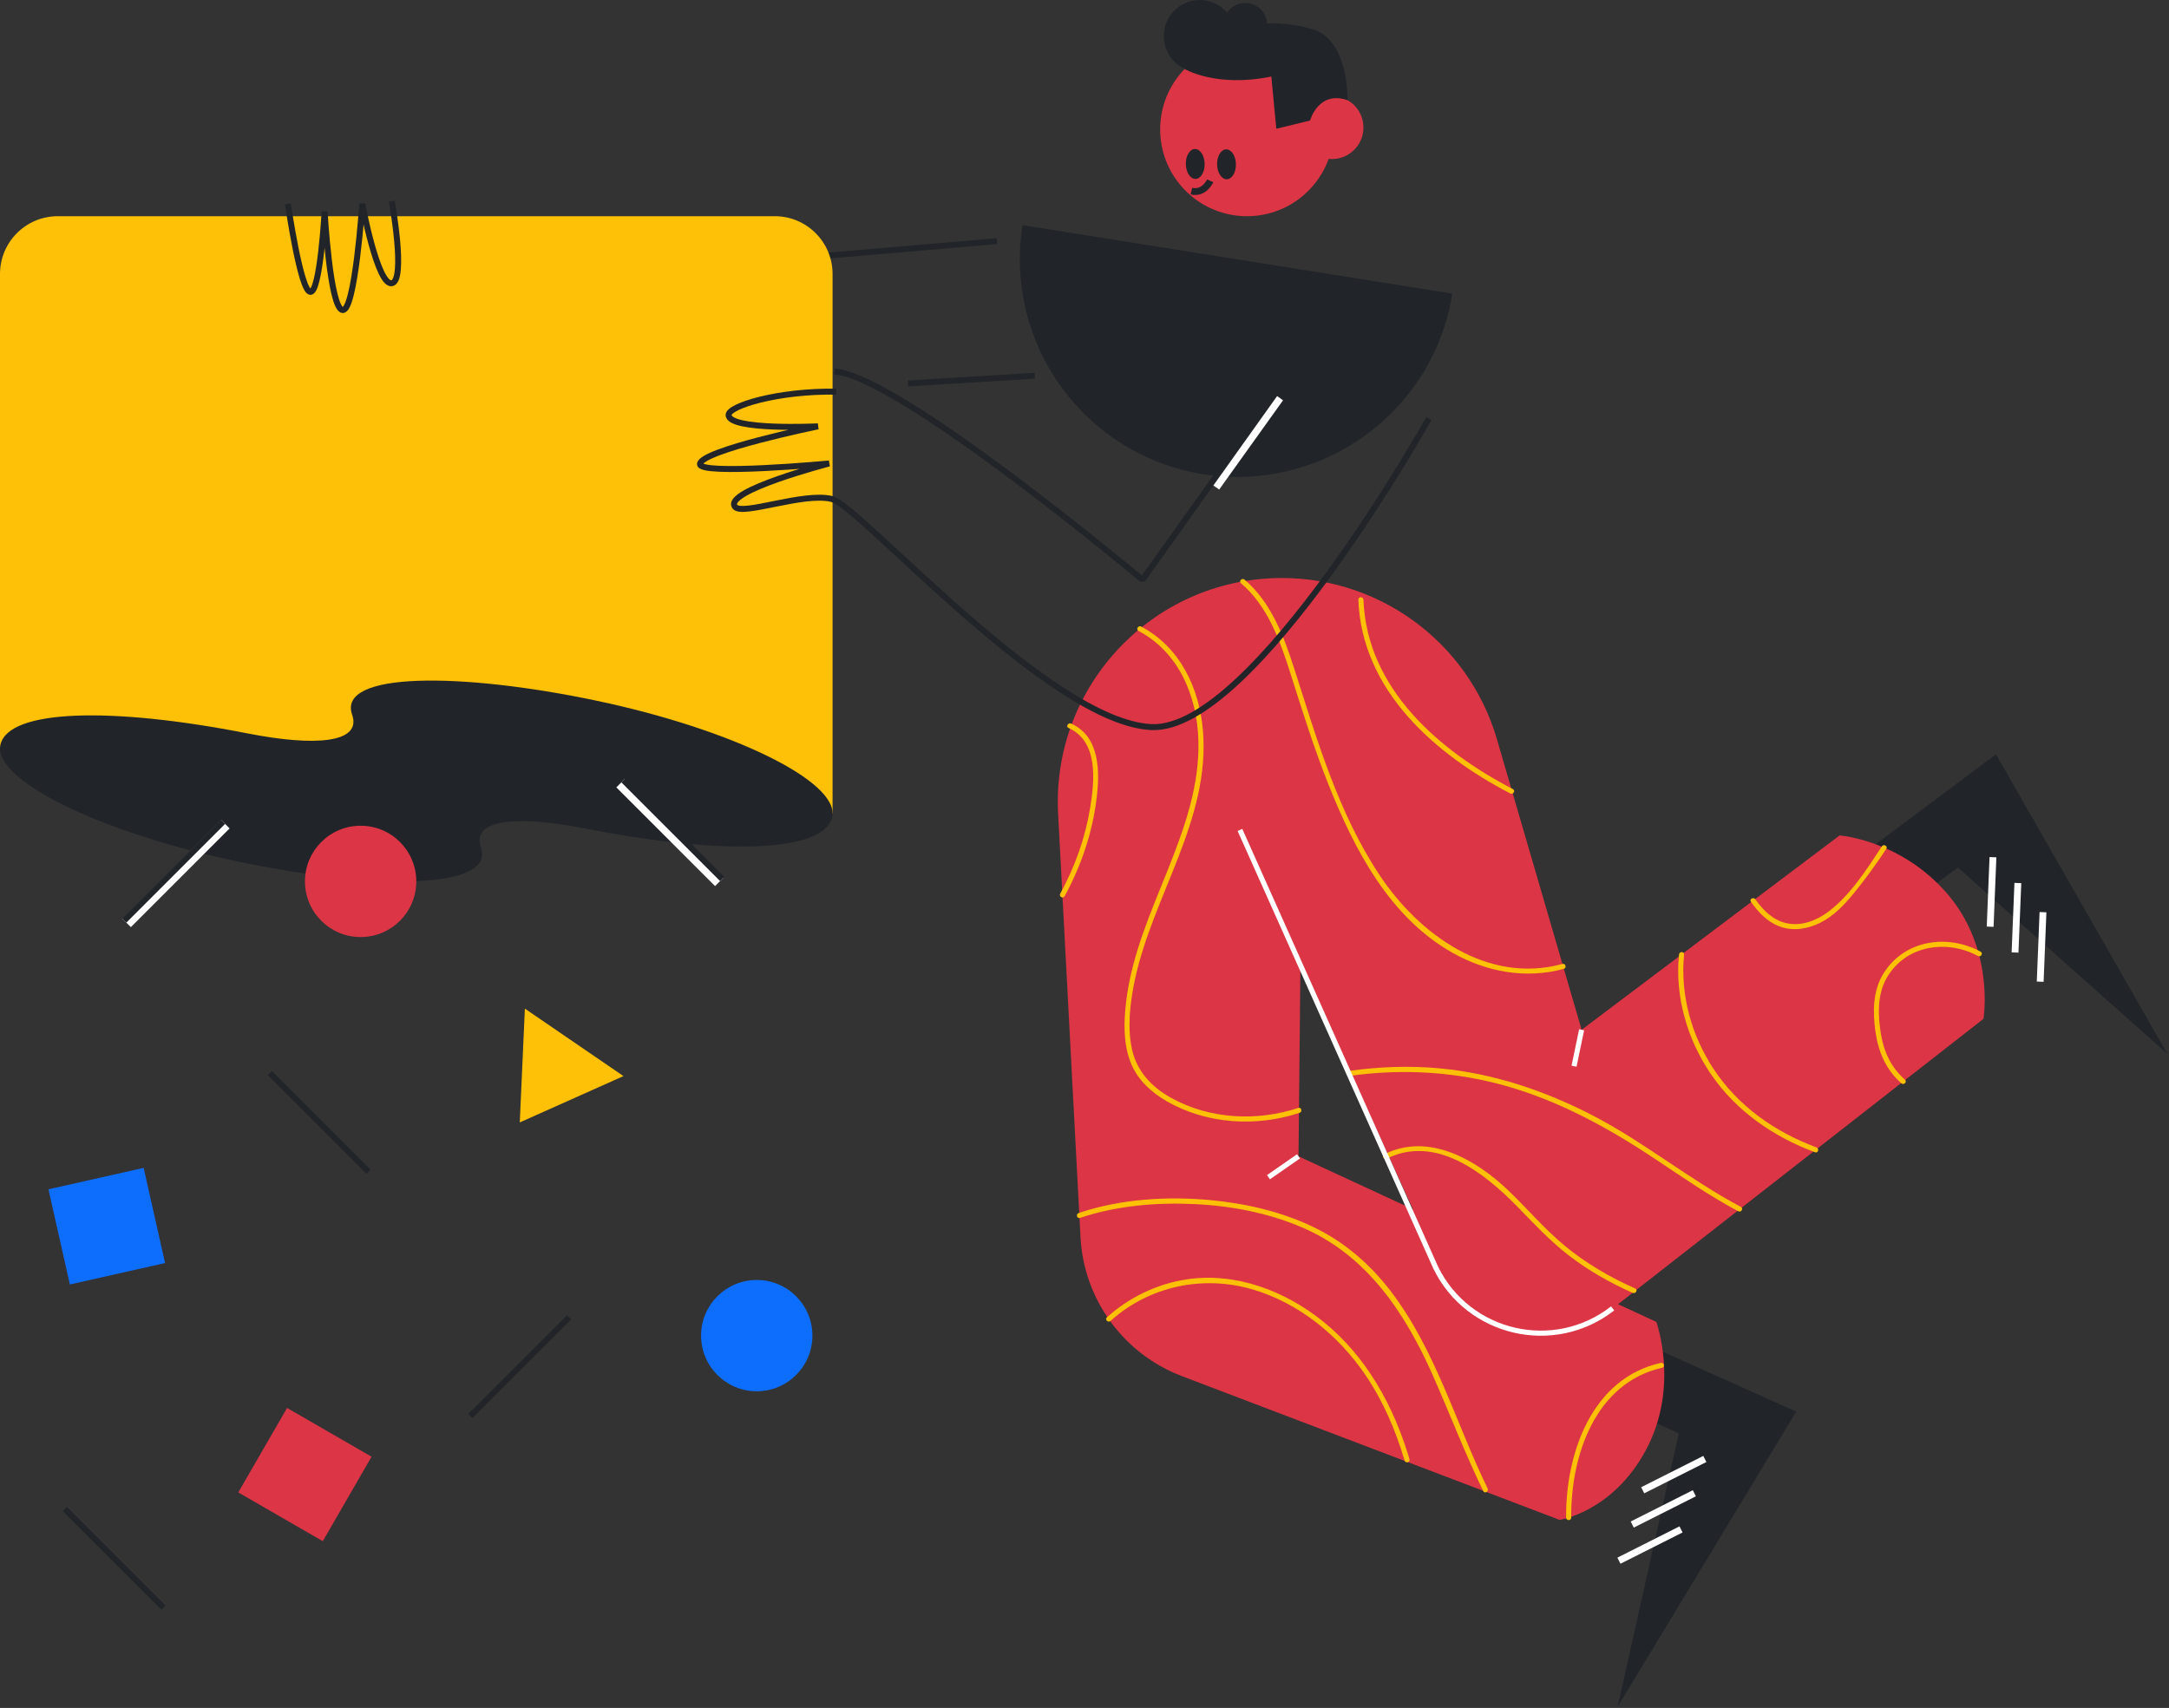 <svg width="1271" height="1001" viewBox="0 0 1271 1001" fill="none" xmlns="http://www.w3.org/2000/svg">
<rect x="0" y="0" width="1271" height="1001" fill="#333333" stroke="none"/>
<path d="M532.06 224.735L606.36 220.215" stroke="#212529" stroke-width="3.5" stroke-miterlimit="10" stroke-linejoin="bevel"/>
<path d="M584.21 141.315L450.61 152.795" stroke="#212529" stroke-width="3.5" stroke-miterlimit="10" stroke-linejoin="bevel"/>
<path d="M599.21 131.955C588.13 201.495 635.53 266.845 705.07 277.925C774.61 289.005 839.96 241.605 851.04 172.065" fill="#212529"/>
<path d="M1084.59 505.625L1169.6 442.065L1270.06 617.675L1147.31 508.485L1089.91 551.015" fill="#212529"/>
<path d="M1167.84 502.395L1166.2 543.125" stroke="white" stroke-width="4" stroke-miterlimit="10"/>
<path d="M1182.43 517.525L1180.78 558.255" stroke="white" stroke-width="4" stroke-miterlimit="10"/>
<path d="M1197.16 534.625L1195.52 575.355" stroke="white" stroke-width="4" stroke-miterlimit="10"/>
<path d="M955.75 783.875L1052.59 827.325L947.86 1000.43L983.71 840.095L918.66 810.565" fill="#212529"/>
<path d="M999 855.085L962.6 873.425" stroke="white" stroke-width="4" stroke-miterlimit="10"/>
<path d="M992.86 875.175L956.46 893.525" stroke="white" stroke-width="4" stroke-miterlimit="10"/>
<path d="M985.06 896.365L948.66 914.705" stroke="white" stroke-width="4" stroke-miterlimit="10"/>
<path d="M877.22 433.405L926.81 603.545L1077.96 489.645C1077.96 489.645 1113.42 492.155 1140.64 523.315C1169.19 555.995 1162.28 597.135 1162.28 597.135L878.46 818.805L762.04 564.945L760.91 677.715L970.57 774.745C970.57 774.745 984.43 812.705 964.42 849.965C944.99 886.145 913.92 890.795 913.92 890.795L692.52 806.515C658.37 793.515 635.09 761.595 633.16 725.095L620.04 476.995C616.19 404.215 672.36 342.225 745.17 338.895C805.72 336.145 860.29 375.195 877.22 433.405Z" fill="#DC3545"/>
<path d="M632.88 713.805C654.16 706.645 677.58 704.635 699.92 705.695C721.82 706.735 744.1 711.025 764.23 719.915C801.39 736.325 823.52 769.835 839.48 805.785C849.53 828.435 858.33 851.635 869.18 873.925C870.02 875.645 872.59 874.135 871.75 872.425C852.99 833.895 841.15 790.865 814.75 756.485C802.64 740.715 787.61 727.785 769.64 719.145C750.85 710.115 730.12 705.325 709.44 703.385C683.9 700.985 656.53 702.695 632.09 710.925C630.28 711.545 631.05 714.425 632.88 713.805Z" fill="#FFC107"/>
<path d="M973.18 798.765C932.53 807.945 917.43 852.085 917.72 889.465C917.73 891.375 920.71 891.385 920.7 889.465C920.42 853.395 934.63 810.515 973.97 801.635C975.83 801.215 975.04 798.335 973.18 798.765Z" fill="#FFC107"/>
<path d="M650.74 774.175C673.58 753.695 705.01 747.125 734.29 755.805C761.13 763.755 784.22 782.565 799.87 805.495C810.4 820.915 817.8 838.165 823.07 856.015C823.61 857.845 826.49 857.065 825.94 855.225C816.79 824.245 800.85 795.125 775.43 774.595C753.19 756.625 724.2 745.475 695.37 749.825C677.97 752.455 661.7 760.345 648.63 772.065C647.21 773.355 649.32 775.455 650.74 774.175Z" fill="#FFC107"/>
<path d="M667.17 369.795C690.73 382.245 701.32 407.735 702.23 433.375C703.18 460.305 693.83 486.085 683.95 510.695C674.07 535.315 663.2 559.995 659.96 586.575C658.47 598.815 658.06 612.205 662.99 623.775C667.02 633.235 674.81 640.285 683.58 645.355C706.99 658.905 736.15 660.615 761.57 652.205C763.38 651.605 762.6 648.735 760.78 649.335C736.52 657.355 708.99 655.975 686.41 643.535C674.88 637.185 666.08 627.865 663.27 614.705C660.47 601.585 662.27 587.255 665.02 574.295C675.51 524.895 709.43 480.095 704.87 427.815C702.7 403.005 691.36 379.205 668.68 367.215C666.98 366.325 665.48 368.895 667.17 369.795Z" fill="#FFC107"/>
<path d="M626.15 426.665C643.82 434.565 641.4 457.695 638.82 473.455C635.92 491.135 629.86 508.075 621.27 523.775C620.35 525.455 622.92 526.965 623.84 525.275C633.47 507.675 639.97 488.525 642.51 468.595C644.54 452.695 644.8 431.755 627.66 424.085C625.92 423.325 624.4 425.885 626.15 426.665Z" fill="#FFC107"/>
<path d="M727.17 341.815C742.7 355.015 749.95 375.085 755.95 393.955C763.02 416.225 769.95 438.515 778.63 460.215C793.82 498.195 814.35 537.735 851.33 558.515C871.22 569.695 894.16 573.905 916.37 567.825C918.22 567.315 917.43 564.445 915.58 564.955C871.77 576.955 831.6 547.805 808.4 512.875C784.07 476.245 771.66 433.115 758.34 391.675C752.28 372.825 744.77 352.885 729.27 339.705C727.83 338.485 725.71 340.575 727.17 341.815Z" fill="#FFC107"/>
<path d="M795.98 351.475C797.94 404.785 840.99 442.145 885.02 465.045C886.72 465.925 888.22 463.365 886.52 462.475C843.48 440.085 800.88 403.705 798.96 351.475C798.88 349.565 795.91 349.555 795.98 351.475Z" fill="#FFC107"/>
<path d="M812.66 679.065C841.24 664.785 869.92 687.515 888.92 706.975C898.67 716.955 908.12 727.195 919.21 735.735C930.75 744.635 943.42 751.835 956.73 757.735C958.47 758.505 959.98 755.945 958.23 755.165C943.46 748.615 929.4 740.455 916.93 730.135C904.96 720.235 894.94 708.315 883.73 697.605C864.94 679.665 837.15 663.515 811.17 676.495C809.44 677.345 810.95 679.915 812.66 679.065Z" fill="#FFC107"/>
<path d="M790.8 630.575C822.18 626.165 853.94 628.085 884.38 637.015C915.59 646.165 943.87 661.895 970.78 679.865C986.45 690.325 1001.96 701.065 1018.62 709.905C1020.31 710.805 1021.82 708.235 1020.12 707.335C989.54 691.115 962.73 668.765 931.86 653.005C904.48 639.025 875.03 629.185 844.34 626.215C826.21 624.455 808.01 625.165 790 627.705C788.12 627.965 788.93 630.835 790.8 630.575Z" fill="#FFC107"/>
<path d="M983.87 559.425C981.42 584.005 988.61 608.925 1002.41 629.285C1017.18 651.085 1039.12 666.255 1063.61 675.335C1065.41 676.005 1066.18 673.125 1064.4 672.465C1040.17 663.485 1018.42 648.255 1004.11 626.475C991.14 606.745 984.5 583.015 986.85 559.425C987.04 557.515 984.06 557.525 983.87 559.425Z" fill="#FFC107"/>
<path d="M1160.59 557.745C1141.1 547.195 1116.02 550.845 1103.75 570.425C1097.39 580.585 1097.38 592.915 1098.96 604.445C1100.6 616.355 1105.06 626.875 1114.18 634.915C1115.61 636.175 1117.73 634.075 1116.28 632.815C1108.28 625.765 1104 616.755 1102.24 606.325C1100.39 595.395 1099.92 583.035 1105.6 573.125C1116.56 554.015 1140.62 550.325 1159.08 560.315C1160.77 561.225 1162.28 558.655 1160.59 557.745Z" fill="#FFC107"/>
<path d="M1026.03 528.555C1030.3 534.555 1035.42 540.085 1042.42 542.835C1050.34 545.935 1059.12 544.555 1066.58 540.845C1074.7 536.805 1081.05 529.995 1086.7 523.055C1093.35 514.875 1099.53 506.315 1105.34 497.525C1106.4 495.925 1103.82 494.425 1102.77 496.025C1093.92 509.415 1084.31 524.685 1071.28 534.415C1064.38 539.575 1055.56 542.985 1046.87 541.085C1038.93 539.345 1033.15 533.455 1028.6 527.065C1027.49 525.505 1024.91 526.995 1026.03 528.555Z" fill="#FFC107"/>
<path d="M944.99 766.835C910.7 793.615 860.46 782.055 841.32 742.985L726.59 486.415" stroke="white" stroke-width="3" stroke-miterlimit="10"/>
<path d="M926.81 603.545L922.36 624.895" stroke="white" stroke-width="3" stroke-miterlimit="10"/>
<path d="M760.91 677.715L743.31 689.945" stroke="white" stroke-width="3" stroke-miterlimit="10"/>
<path d="M679.85 76.945C680.46 105.035 703.72 127.315 731.81 126.705C756.64 126.165 776.93 107.925 780.88 84.295C781.39 81.195 781.63 78.005 781.56 74.745C780.95 46.665 757.69 24.375 729.6 24.985C714.98 25.305 701.95 31.745 692.89 41.815C684.53 51.105 679.56 63.475 679.85 76.945Z" fill="#DC3545"/>
<path d="M681.93 21.595C682.18 33.265 691.84 42.515 703.51 42.265C713.83 42.045 722.25 34.465 723.89 24.645C724.1 23.355 724.2 22.035 724.17 20.675C723.92 9.005 714.26 -0.245 702.59 0.005C696.52 0.135 691.1 2.815 687.34 6.995C683.88 10.865 681.81 16.005 681.93 21.595Z" fill="#212529"/>
<path d="M716.82 14.895C716.97 22.005 722.86 27.645 729.97 27.485C736.25 27.345 741.39 22.735 742.39 16.755C742.52 15.975 742.58 15.165 742.56 14.335C742.41 7.225 736.52 1.585 729.41 1.745C725.71 1.825 722.41 3.455 720.12 6.005C718 8.365 716.74 11.495 716.82 14.895Z" fill="#212529"/>
<path d="M700.577 104.857C703.62 104.791 706.001 100.812 705.897 95.97C705.792 91.127 703.241 87.255 700.198 87.32C697.156 87.386 694.774 91.365 694.879 96.208C694.984 101.05 697.535 104.923 700.577 104.857Z" fill="#212529"/>
<path d="M718.898 105.068C721.94 105.002 724.322 101.023 724.217 96.18C724.113 91.338 721.562 87.466 718.519 87.531C715.477 87.597 713.095 91.576 713.2 96.418C713.304 101.261 715.855 105.133 718.898 105.068Z" fill="#212529"/>
<path d="M762.01 75.145C762.23 85.345 770.68 93.435 780.88 93.215C789.9 93.015 797.27 86.395 798.7 77.805C798.89 76.675 798.97 75.525 798.95 74.335C798.73 64.135 790.28 56.045 780.08 56.265C774.77 56.375 770.04 58.725 766.74 62.375C763.71 65.755 761.91 70.255 762.01 75.145Z" fill="#DC3545"/>
<path d="M694.15 40.405C694.15 40.405 712.44 51.515 744.98 44.855L747.9 75.455L767.7 70.625C767.7 70.625 772.46 52.825 789.71 58.735C789.71 58.735 790.38 23.765 769.72 17.335C733.63 6.105 702.24 22.595 694.15 40.405Z" fill="#212529"/>
<path d="M709.15 105.975C709.15 105.975 705.66 113.855 698.14 111.995" stroke="#212529" stroke-width="4" stroke-miterlimit="10"/>
<path d="M0 438.745L487.87 476.875V160.585C487.87 141.885 472.71 126.715 454 126.715H33.87C15.17 126.715 0 141.875 0 160.585V438.745Z" fill="#FFC107"/>
<path d="M490.03 229.545C455.67 228.995 426.95 237.965 426.95 243.185C426.95 252.415 479.33 249.875 479.33 249.875C479.33 249.875 410.8 263.945 410.18 271.955C409.65 278.725 485.87 271.645 485.87 271.645C485.87 271.645 423.87 287.725 430.64 296.955C434.74 302.545 470.83 288.325 487.44 292.465C504.05 296.605 614.99 423.485 674.77 426.145C734.56 428.805 837.33 245.265 837.33 245.265" stroke="#212529" stroke-width="3.5" stroke-miterlimit="10" stroke-linejoin="bevel"/>
<path d="M168.7 119.445C168.7 119.445 176.05 170.575 181.82 171.075C187.59 171.585 190.22 123.995 190.22 123.995C190.22 123.995 193.37 180.695 200.72 181.705C208.07 182.715 212.27 119.445 212.27 119.445C212.27 119.445 221.19 167.535 229.59 166.015C237.99 164.495 229.59 117.925 229.59 117.925" stroke="#212529" stroke-width="3.5" stroke-miterlimit="10" stroke-linejoin="bevel"/>
<path d="M487.62 478.995C482.78 499.685 423.29 501.375 343.16 485.635C303.79 477.885 275.95 479.845 281.81 496.625C290.57 521.715 218.66 521.605 138.76 504.815C58.87 488.025 -4.58 457.105 0.26 436.415C5.1 415.725 64.85 414.075 144.97 429.825C184.34 437.565 212.18 435.605 206.33 418.825C197.56 393.735 269.46 393.845 349.37 410.635C429.26 427.435 492.46 458.305 487.62 478.995Z" fill="#212529"/>
<path d="M443.44 815.415C461.456 815.415 476.06 800.81 476.06 782.795C476.06 764.779 461.456 750.175 443.44 750.175C425.425 750.175 410.82 764.779 410.82 782.795C410.82 800.81 425.425 815.415 443.44 815.415Z" fill="#0D6EFD"/>
<path d="M211.32 549.195C229.336 549.195 243.94 534.59 243.94 516.575C243.94 498.559 229.336 483.955 211.32 483.955C193.304 483.955 178.7 498.559 178.7 516.575C178.7 534.59 193.304 549.195 211.32 549.195Z" fill="#DC3545"/>
<path d="M84.171 684.481L28.395 697.036L40.95 752.811L96.725 740.256L84.171 684.481Z" fill="#0D6EFD"/>
<path d="M217.728 853.764L168.219 825.179L139.634 874.688L189.143 903.273L217.728 853.764Z" fill="#DC3545"/>
<path d="M307.57 591.145L304.58 657.835L365.34 630.685L307.57 591.145Z" fill="#FFC107"/>
<path d="M363.65 458.995L421.5 516.845" stroke="white" stroke-width="7" stroke-miterlimit="10" stroke-linejoin="bevel"/>
<path d="M37.96 884.355L95.81 942.195" stroke="#212529" stroke-width="3.5" stroke-miterlimit="10" stroke-linejoin="bevel"/>
<path d="M132.06 483.055L74.21 540.905" stroke="white" stroke-width="7" stroke-miterlimit="10" stroke-linejoin="bevel"/>
<path d="M333.5 772.105L275.65 829.955" stroke="#212529" stroke-width="3.5" stroke-miterlimit="10" stroke-linejoin="bevel"/>
<path d="M158.09 628.915L215.94 686.765" stroke="#212529" stroke-width="3.5" stroke-miterlimit="10" stroke-linejoin="bevel"/>
<path d="M711.57 284.885L748.99 232.575" stroke="white" stroke-width="7" stroke-miterlimit="10" stroke-linejoin="bevel"/>
<path d="M765.74 204.745L669.46 339.795C669.46 339.795 526.79 220.155 489 217.725" stroke="#212529" stroke-width="3.5" stroke-miterlimit="10" stroke-linejoin="bevel"/>
<path d="M130.65 481.655L72.8 539.505" stroke="#212529" stroke-width="3.5" stroke-miterlimit="10" stroke-linejoin="bevel"/>
<path d="M365.34 457.295L423.19 515.145" stroke="#212529" stroke-width="3.5" stroke-miterlimit="10" stroke-linejoin="bevel"/>
</svg>

